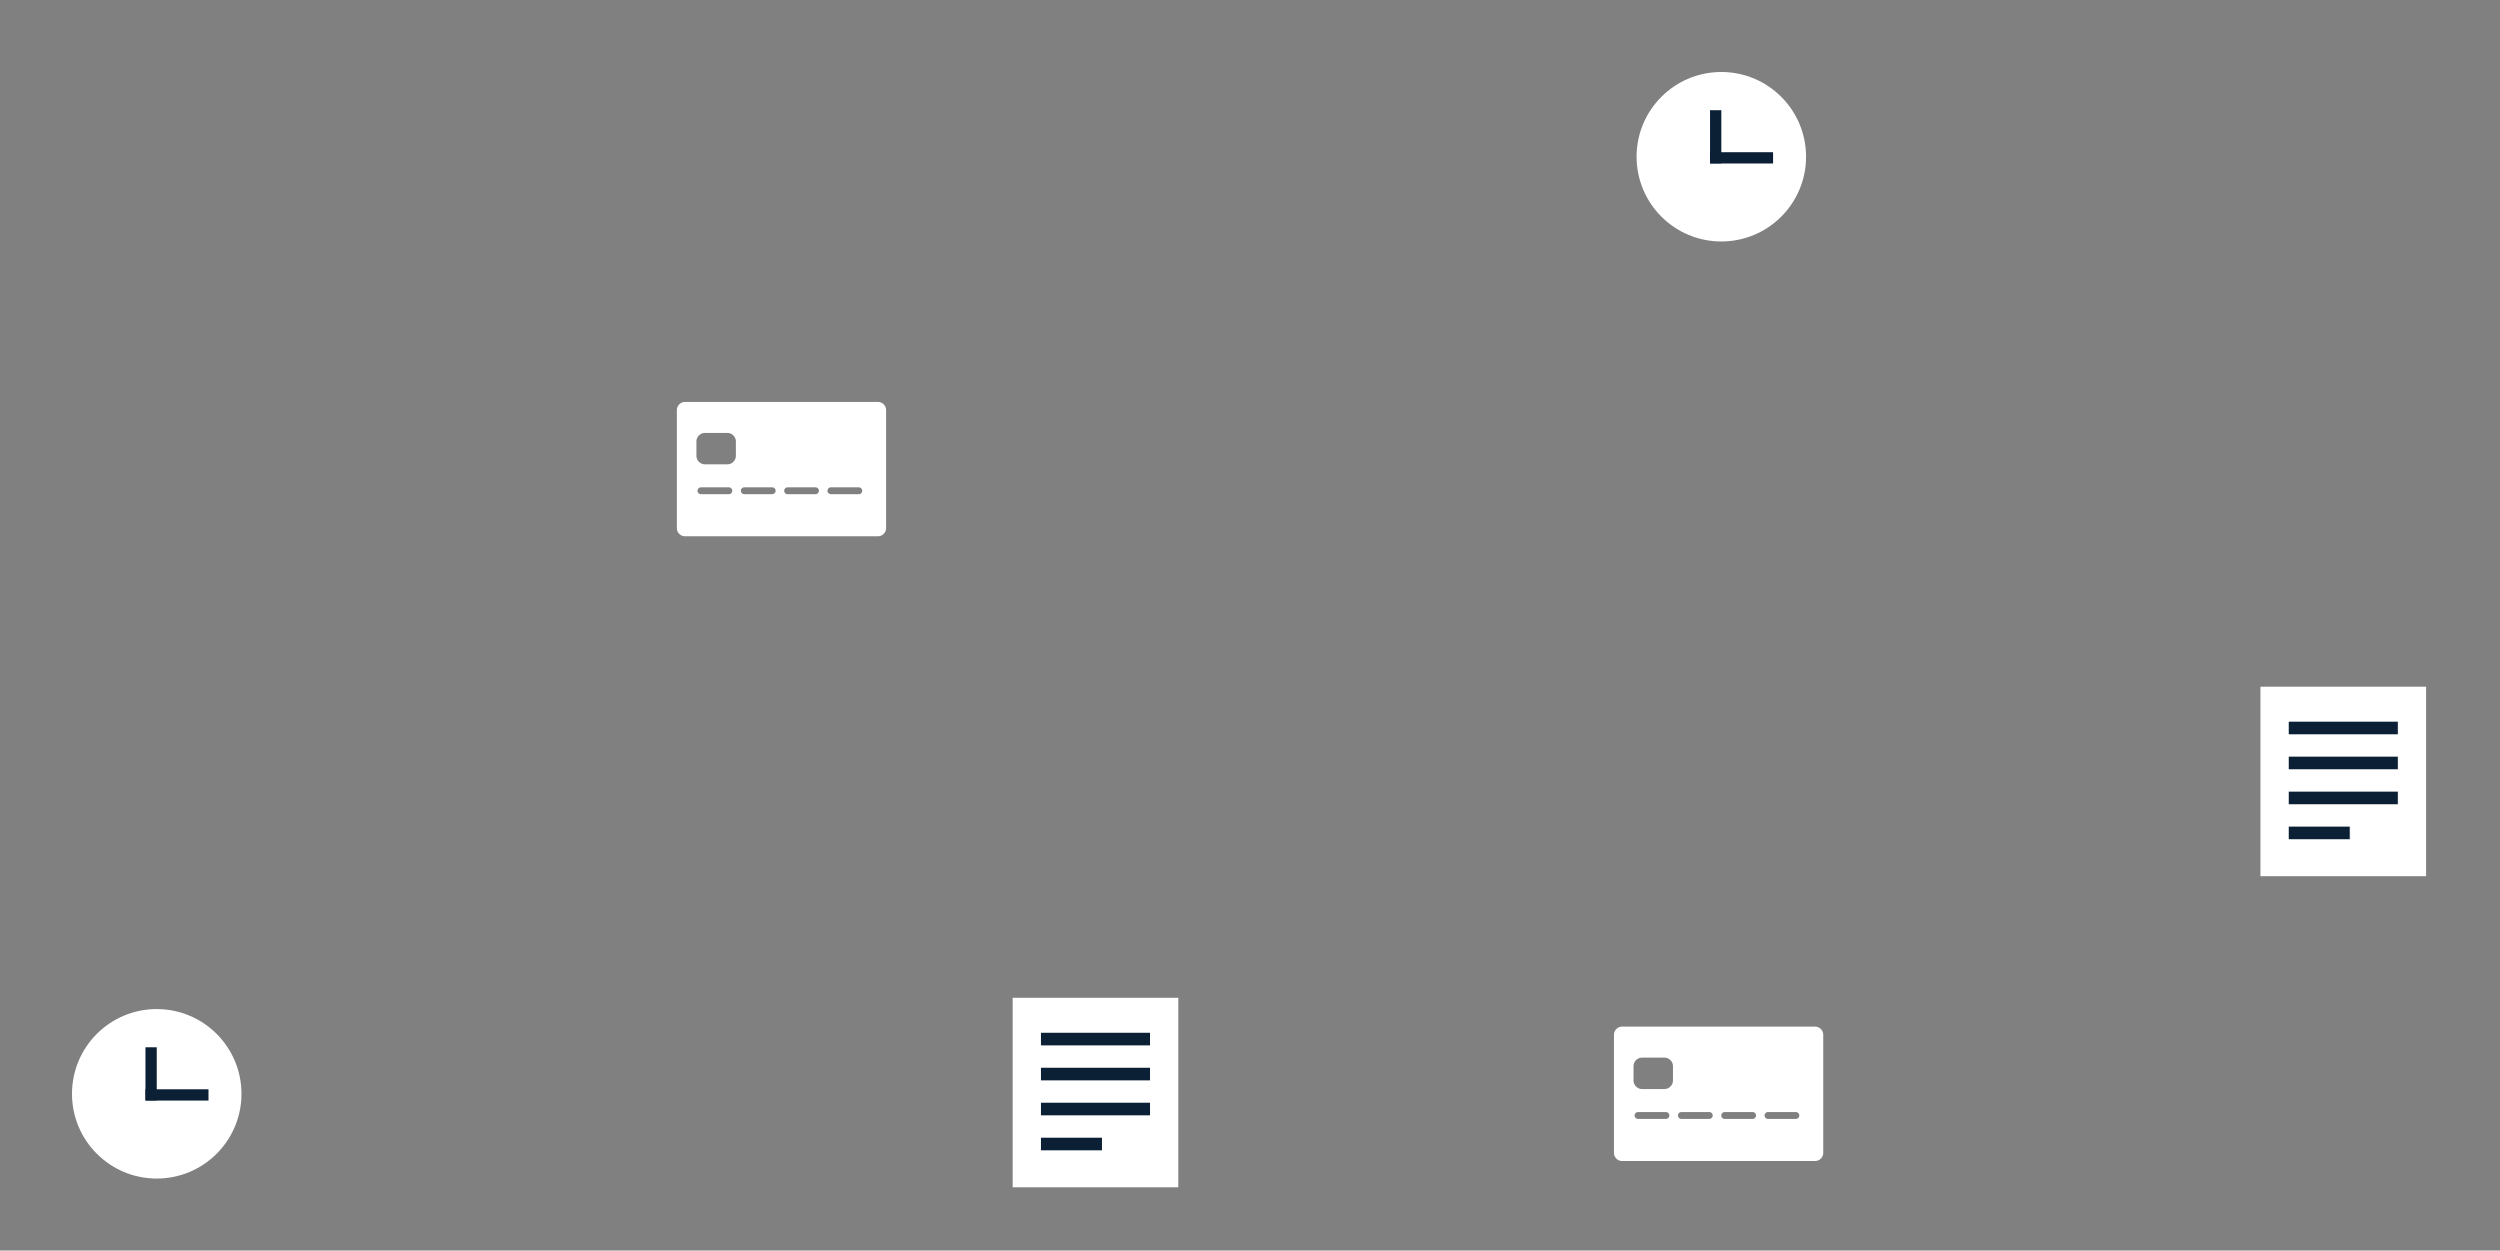 <?xml version="1.0" encoding="UTF-8"?> <svg xmlns="http://www.w3.org/2000/svg" id="Layer_1" data-name="Layer 1" viewBox="0 0 2251.64 1126.32"><rect x="0" y="0" width="2251.64" height="1126.32" fill="#808080" stroke="none"/> <defs> <style>.cls-1{fill:none;}.cls-2{fill:#fff;}.cls-3,.cls-4{fill:#0b1f35;}.cls-4{stroke:#fff;stroke-miterlimit:10;}</style> </defs> <rect class="cls-1" x="628.25" y="389.9" width="35.53" height="28.3" rx="7.77"></rect> <path class="cls-2" d="M790.69,362H617a7.37,7.37,0,0,0-7.38,7.37V475.64A7.37,7.37,0,0,0,617,483H790.69a7.37,7.37,0,0,0,7.38-7.37V369.35A7.37,7.37,0,0,0,790.69,362ZM656.44,445.1H631.33a3.09,3.09,0,0,1,0-6.18h25.11a3.09,3.09,0,0,1,0,6.18Zm6.34-34.67A7.77,7.77,0,0,1,655,418.2H635a7.76,7.76,0,0,1-7.76-7.77V397.66A7.75,7.75,0,0,1,635,389.9h20a7.76,7.76,0,0,1,7.77,7.76Zm32.7,34.67H670.37a3.09,3.09,0,0,1,0-6.18h25.11a3.09,3.09,0,0,1,0,6.18Zm39,0h-25.1a3.09,3.09,0,1,1,0-6.18h25.1a3.09,3.09,0,1,1,0,6.18Zm39,0h-25.1a3.09,3.09,0,0,1,0-6.18h25.1a3.09,3.09,0,1,1,0,6.18Z"></path> <rect class="cls-1" x="1472.24" y="952.56" width="35.53" height="28.3" rx="7.77"></rect> <path class="cls-2" d="M1634.68,924.64H1461a7.37,7.37,0,0,0-7.38,7.37V1038.3a7.37,7.37,0,0,0,7.38,7.37h173.73a7.37,7.37,0,0,0,7.38-7.37V932A7.37,7.37,0,0,0,1634.68,924.64Zm-134.25,83.12h-25.11a3.09,3.09,0,0,1,0-6.18h25.11a3.09,3.09,0,0,1,0,6.18Zm6.34-34.67a7.77,7.77,0,0,1-7.77,7.77h-20a7.76,7.76,0,0,1-7.76-7.77V960.32a7.75,7.75,0,0,1,7.76-7.76h20a7.76,7.76,0,0,1,7.77,7.76Zm32.7,34.67h-25.11a3.09,3.09,0,0,1,0-6.18h25.11a3.09,3.09,0,0,1,0,6.18Zm39,0h-25.1a3.09,3.09,0,1,1,0-6.18h25.1a3.09,3.09,0,0,1,0,6.18Zm39,0h-25.1a3.09,3.09,0,1,1,0-6.18h25.1a3.09,3.09,0,1,1,0,6.18Z"></path> <circle class="cls-2" cx="1550.32" cy="141.16" r="76.32"></circle> <rect class="cls-3" x="1540.16" y="99.25" width="10.16" height="47.89"></rect> <rect class="cls-3" x="1563.47" y="113.78" width="10.16" height="56.77" transform="translate(1710.71 -1426.38) rotate(90)"></rect> <circle class="cls-2" cx="141.16" cy="985.15" r="76.32"></circle> <rect class="cls-3" x="131.01" y="943.24" width="10.16" height="47.89"></rect> <rect class="cls-3" x="154.31" y="957.77" width="10.16" height="56.77" transform="translate(1145.55 826.76) rotate(90)"></rect> <rect class="cls-2" x="912.07" y="898.66" width="149.18" height="170.68"></rect> <rect class="cls-4" x="937.02" y="929.63" width="99.27" height="12.42"></rect> <rect class="cls-4" x="937.02" y="961.14" width="99.27" height="12.42"></rect> <rect class="cls-4" x="937.02" y="992.64" width="99.27" height="12.42"></rect> <rect class="cls-4" x="937.02" y="1024.15" width="55.97" height="12.42"></rect> <rect class="cls-2" x="2035.88" y="618.48" width="149.18" height="170.68"></rect> <rect class="cls-4" x="2060.84" y="649.46" width="99.27" height="12.42"></rect> <rect class="cls-4" x="2060.84" y="680.96" width="99.27" height="12.42"></rect> <rect class="cls-4" x="2060.84" y="712.47" width="99.27" height="12.42"></rect> <rect class="cls-4" x="2060.84" y="743.98" width="55.97" height="12.42"></rect> </svg> 